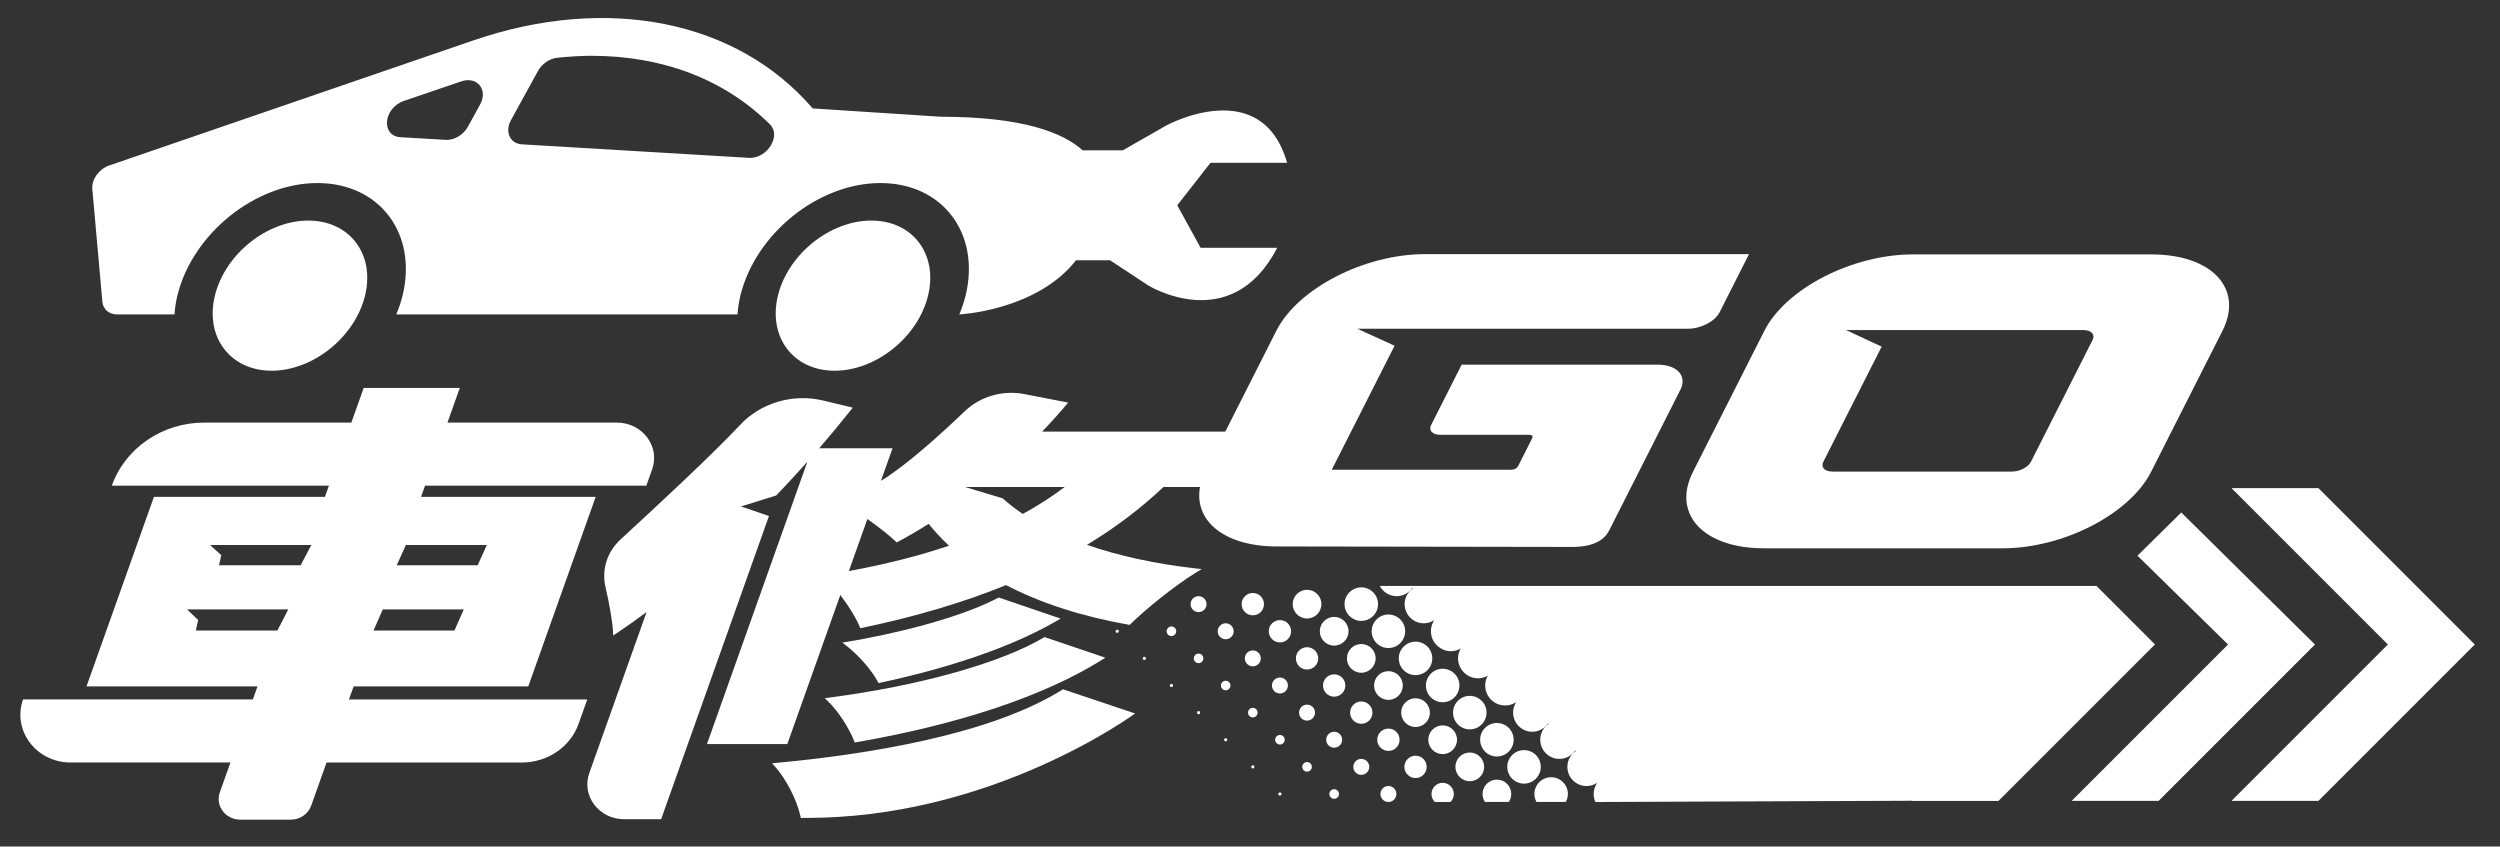 <?xml version="1.0" encoding="utf-8"?>
<!-- Generator: Adobe Illustrator 17.0.0, SVG Export Plug-In . SVG Version: 6.00 Build 0)  -->
<!DOCTYPE svg PUBLIC "-//W3C//DTD SVG 1.1//EN" "http://www.w3.org/Graphics/SVG/1.1/DTD/svg11.dtd">
<svg version="1.1" id="圖層_1" xmlns="http://www.w3.org/2000/svg" xmlns:xlink="http://www.w3.org/1999/xlink" x="0px" y="0px"
	 width="233px" height="78.898px" viewBox="0 0 233 78.898" enable-background="new 0 0 233 78.898" xml:space="preserve">
<rect x="0" y="0" width="233" height="78.898" fill="#333333" stroke="none"/>
<path fill="#FFFFFF" d="M145.89,50.973l0.013-0.002c0.754,0.001,3.209,0.172,4.062-1.514l6.646-13.13
	c0.652-1.289-0.296-2.34-2.119-2.34h-18.265l-2.848,5.626c-0.254,0.503,0.124,0.91,0.845,0.91h8.304
	c0.241,0,0.368,0.135,0.282,0.303l-1.341,2.649c-0.085,0.167-0.348,0.303-0.588,0.303h-16.76l5.853-11.555l-3.473-1.586h30.811
	c1.202,0,2.52-0.679,2.944-1.516l2.754-5.438h-30.186c-5.663,0-11.871,3.198-13.868,7.141l-4.758,9.399H97.126
	c0.788-0.815,1.534-1.641,2.222-2.458l0.206-0.244l-4.077-0.791c-2.024-0.392-4.117,0.214-5.574,1.609
	c-2.165,2.074-5.431,5.042-7.799,6.474l1.08-3.037h-6.833c1.03-1.192,2.019-2.386,2.943-3.554l0.182-0.23l-2.734-0.658
	c-2.835-0.682-5.832,0.195-7.773,2.277c-2.525,2.708-8.076,7.859-11.14,10.67c-1.254,1.15-1.776,2.839-1.393,4.456
	c0.36,1.521,0.646,3.195,0.699,4.147l0.019,0.344l0.296-0.197c0.919-0.611,1.862-1.278,2.811-1.988l-5.338,15.007
	c-0.751,2.111,0.898,4.3,3.238,4.3h3.456l10.051-28.26l-2.612-0.889l3.293-1.025c0.985-1.031,1.956-2.084,2.898-3.142l-9.358,26.31
	h7.489l4.942-13.895c0.803,1.064,1.522,2.239,1.797,2.946l0.061,0.156l0.171-0.036c4.953-1.034,9.466-2.374,13.417-3.981
	c3.239,1.685,7.08,2.926,11.417,3.688l0.106,0.018l0.075-0.074c1.395-1.381,4.202-3.654,6.159-4.838l0.476-0.288l-0.56-0.063
	c-3.758-0.426-7.164-1.165-10.132-2.197c2.635-1.595,5.031-3.408,7.128-5.393h3.405c-0.576,3.172,2.292,5.542,7.158,5.542
	L145.89,50.973z M79.113,53.222l1.726-4.852c1.027,0.721,2.04,1.522,2.627,2.081l0.107,0.102l0.132-0.07
	c0.947-0.505,1.905-1.063,2.85-1.662c0.555,0.705,1.189,1.388,1.89,2.038C85.649,51.805,82.513,52.599,79.113,53.222 M95.324,47.899
	c-0.696-0.464-1.319-0.953-1.882-1.458l-3.5-1.052h2.441h6.842C98.042,46.289,96.733,47.131,95.324,47.899"/>
<polygon fill="#FFFFFF" points="163.012,23.683 163.011,23.684 163.012,23.684 "/>
<path fill="#FFFFFF" d="M164.406,51.102h22.239c5.649,0,11.843-3.19,13.835-7.125l6.653-13.141c1.991-3.935-0.973-7.125-6.622-7.125
	h-22.239c-5.65,0-11.844,3.189-13.835,7.125l-6.652,13.141C155.793,47.912,158.757,51.102,164.406,51.102 M169.933,43.04
	l5.437-10.733l-3.31-1.543h22.13c0.72,0,1.099,0.407,0.845,0.909l-5.754,11.367c-0.254,0.503-1.045,0.91-1.766,0.91h-16.737
	C170.057,43.95,169.679,43.542,169.933,43.04"/>
<path fill="#FFFFFF" d="M111.706,60.915c-0.246,0-0.446,0.2-0.446,0.446c0,0.247,0.2,0.446,0.446,0.446
	c0.246,0,0.446-0.2,0.446-0.446C112.153,61.115,111.953,60.915,111.706,60.915"/>
<path fill="#FFFFFF" d="M106.651,61.212c-0.082,0-0.148,0.067-0.148,0.149c0,0.082,0.067,0.149,0.148,0.149
	c0.082,0,0.149-0.067,0.149-0.149C106.8,61.279,106.733,61.212,106.651,61.212"/>
<path fill="#FFFFFF" d="M109.179,63.74c-0.083,0-0.149,0.067-0.149,0.149c0,0.082,0.066,0.148,0.149,0.148
	c0.082,0,0.148-0.067,0.148-0.148C109.327,63.807,109.261,63.74,109.179,63.74"/>
<path fill="#FFFFFF" d="M116.762,60.618c-0.41,0-0.744,0.332-0.744,0.743c0,0.411,0.333,0.744,0.744,0.744
	c0.411,0,0.744-0.333,0.744-0.744C117.505,60.95,117.172,60.618,116.762,60.618"/>
<path fill="#FFFFFF" d="M111.706,66.268c-0.082,0-0.149,0.067-0.149,0.149c0,0.082,0.067,0.149,0.149,0.149
	c0.082,0,0.149-0.067,0.149-0.149C111.855,66.334,111.788,66.268,111.706,66.268"/>
<path fill="#FFFFFF" d="M111.706,55.562c-0.411,0-0.744,0.333-0.744,0.744c0,0.411,0.333,0.744,0.744,0.744
	c0.411,0,0.743-0.333,0.743-0.744C112.45,55.895,112.117,55.562,111.706,55.562"/>
<path fill="#FFFFFF" d="M114.234,58.09c-0.41,0-0.744,0.333-0.744,0.744c0,0.41,0.333,0.744,0.744,0.744
	c0.41,0,0.744-0.333,0.744-0.744C114.977,58.423,114.644,58.09,114.234,58.09"/>
<path fill="#FFFFFF" d="M116.762,65.97c-0.246,0-0.446,0.2-0.446,0.447c0,0.246,0.2,0.446,0.446,0.446
	c0.247,0,0.446-0.199,0.446-0.446C117.207,66.17,117.008,65.97,116.762,65.97"/>
<path fill="#FFFFFF" d="M116.762,71.323c-0.082,0-0.149,0.067-0.149,0.149s0.066,0.148,0.149,0.148c0.082,0,0.149-0.066,0.149-0.148
	S116.844,71.323,116.762,71.323"/>
<path fill="#FFFFFF" d="M114.234,63.443c-0.246,0-0.446,0.199-0.446,0.446c0,0.247,0.199,0.446,0.446,0.446
	c0.247,0,0.446-0.199,0.446-0.446C114.68,63.643,114.48,63.443,114.234,63.443"/>
<path fill="#FFFFFF" d="M114.234,68.795c-0.082,0-0.149,0.067-0.149,0.149c0,0.082,0.067,0.149,0.149,0.149
	c0.082,0,0.148-0.067,0.148-0.149C114.382,68.862,114.316,68.795,114.234,68.795"/>
<path fill="#FFFFFF" d="M126.872,54.744c-0.862,0-1.561,0.699-1.561,1.561c0,0.863,0.699,1.562,1.561,1.562
	c0.862,0,1.561-0.699,1.561-1.562C128.434,55.444,127.735,54.744,126.872,54.744"/>
<path fill="#FFFFFF" d="M129.4,57.272c-0.862,0-1.561,0.699-1.561,1.561s0.699,1.561,1.561,1.561c0.863,0,1.561-0.699,1.561-1.561
	S130.262,57.272,129.4,57.272"/>
<path fill="#FFFFFF" d="M131.928,59.8c-0.863,0-1.561,0.699-1.561,1.561c0,0.863,0.699,1.561,1.561,1.561
	c0.862,0,1.561-0.699,1.561-1.561C133.489,60.499,132.79,59.8,131.928,59.8"/>
<path fill="#FFFFFF" d="M139.511,70.505c0.862,0,1.561-0.699,1.561-1.561s-0.699-1.561-1.561-1.561
	c-0.863,0-1.561,0.699-1.561,1.561S138.648,70.505,139.511,70.505"/>
<path fill="#FFFFFF" d="M136.983,64.855c-0.863,0-1.561,0.699-1.561,1.562c0,0.862,0.698,1.561,1.561,1.561
	c0.862,0,1.561-0.699,1.561-1.561C138.544,65.554,137.845,64.855,136.983,64.855"/>
<path fill="#FFFFFF" d="M134.456,62.327c-0.863,0-1.561,0.699-1.561,1.561c0,0.862,0.699,1.561,1.561,1.561
	c0.862,0,1.561-0.699,1.561-1.561C136.017,63.026,135.318,62.327,134.456,62.327"/>
<path fill="#FFFFFF" d="M104.272,58.833c0-0.082-0.067-0.149-0.149-0.149c-0.082,0-0.148,0.066-0.148,0.149
	c0,0.082,0.066,0.149,0.148,0.149C104.205,58.982,104.272,58.915,104.272,58.833"/>
<path fill="#FFFFFF" d="M109.179,58.387c-0.247,0-0.447,0.2-0.447,0.446c0,0.246,0.2,0.446,0.447,0.446
	c0.246,0,0.446-0.199,0.446-0.446C109.625,58.587,109.425,58.387,109.179,58.387"/>
<path fill="#FFFFFF" d="M131.928,67.755c0.739,0,1.338-0.599,1.338-1.338c0-0.739-0.599-1.339-1.338-1.339s-1.338,0.599-1.338,1.339
	C130.59,67.155,131.189,67.755,131.928,67.755"/>
<path fill="#FFFFFF" d="M143.6,71.472c0-0.863-0.699-1.561-1.561-1.561c-0.862,0-1.561,0.699-1.561,1.561
	c0,0.862,0.699,1.561,1.561,1.561C142.9,73.033,143.6,72.334,143.6,71.472"/>
<path fill="#FFFFFF" d="M139.511,72.661c-0.739,0-1.338,0.599-1.338,1.338c0,0.275,0.083,0.531,0.226,0.744h2.224
	c0.143-0.213,0.226-0.468,0.226-0.744C140.849,73.26,140.25,72.661,139.511,72.661"/>
<path fill="#FFFFFF" d="M136.983,70.134c-0.739,0-1.338,0.599-1.338,1.338c0,0.739,0.599,1.338,1.338,1.338
	c0.739,0,1.338-0.599,1.338-1.338C138.321,70.733,137.722,70.134,136.983,70.134"/>
<path fill="#FFFFFF" d="M131.928,70.431c-0.575,0-1.041,0.466-1.041,1.041c0,0.575,0.466,1.041,1.041,1.041
	c0.575,0,1.041-0.466,1.041-1.041C132.968,70.897,132.503,70.431,131.928,70.431"/>
<path fill="#FFFFFF" d="M116.762,55.265c-0.575,0-1.041,0.466-1.041,1.041c0,0.575,0.466,1.041,1.041,1.041
	c0.575,0,1.041-0.466,1.041-1.041C117.802,55.731,117.337,55.265,116.762,55.265"/>
<path fill="#FFFFFF" d="M134.456,70.282c0.739,0,1.338-0.599,1.338-1.338c0-0.739-0.599-1.338-1.338-1.338
	c-0.739,0-1.339,0.599-1.339,1.338C133.117,69.684,133.716,70.282,134.456,70.282"/>
<polygon fill="#FFFFFF" points="203.294,47.764 199.213,51.791 207.653,60.068 193.101,74.62 193.122,74.642 201.182,74.642 
	215.755,60.069 "/>
<polygon fill="#FFFFFF" points="216.078,45.495 208.019,45.495 207.998,45.516 222.55,60.068 207.998,74.62 208.02,74.642 
	216.079,74.642 230.652,60.069 "/>
<path fill="#FFFFFF" d="M144.566,72.438c-0.862,0-1.561,0.699-1.561,1.561c0,0.271,0.075,0.522,0.197,0.744h2.729
	c0.121-0.222,0.196-0.473,0.196-0.744C146.127,73.138,145.429,72.438,144.566,72.438"/>
<path fill="#FFFFFF" d="M134.456,72.959c-0.575,0-1.041,0.466-1.041,1.041c0,0.292,0.121,0.555,0.314,0.744h1.454
	c0.193-0.189,0.314-0.452,0.314-0.744C135.496,73.425,135.03,72.959,134.456,72.959"/>
<path fill="#FFFFFF" d="M121.817,57.644c0.739,0,1.338-0.599,1.338-1.338c0-0.739-0.599-1.338-1.338-1.338
	c-0.739,0-1.338,0.599-1.338,1.338C120.479,57.045,121.078,57.644,121.817,57.644"/>
<path fill="#FFFFFF" d="M121.817,65.673c-0.41,0-0.744,0.333-0.744,0.744c0,0.41,0.333,0.744,0.744,0.744
	c0.411,0,0.744-0.333,0.744-0.744C122.56,66.006,122.228,65.673,121.817,65.673"/>
<path fill="#FFFFFF" d="M129.4,67.903c-0.575,0-1.041,0.466-1.041,1.041c0,0.575,0.466,1.041,1.041,1.041
	c0.575,0,1.041-0.466,1.041-1.041C130.441,68.37,129.975,67.903,129.4,67.903"/>
<path fill="#FFFFFF" d="M121.817,60.32c-0.575,0-1.041,0.466-1.041,1.041c0,0.575,0.466,1.041,1.041,1.041
	c0.575,0,1.041-0.466,1.041-1.041C122.858,60.787,122.392,60.32,121.817,60.32"/>
<path fill="#FFFFFF" d="M121.817,71.026c-0.246,0-0.446,0.2-0.446,0.446c0,0.247,0.199,0.446,0.446,0.446
	c0.246,0,0.446-0.2,0.446-0.446C122.263,71.226,122.063,71.026,121.817,71.026"/>
<path fill="#FFFFFF" d="M119.289,63.145c-0.411,0-0.744,0.333-0.744,0.744c0,0.41,0.333,0.743,0.744,0.743
	c0.41,0,0.743-0.333,0.743-0.743C120.033,63.479,119.7,63.145,119.289,63.145"/>
<path fill="#FFFFFF" d="M119.289,73.851c-0.082,0-0.149,0.066-0.149,0.149c0,0.082,0.067,0.148,0.149,0.148
	c0.082,0,0.149-0.066,0.149-0.148C119.438,73.917,119.371,73.851,119.289,73.851"/>
<path fill="#FFFFFF" d="M119.289,68.498c-0.247,0-0.446,0.2-0.446,0.446c0,0.247,0.2,0.446,0.446,0.446
	c0.246,0,0.446-0.2,0.446-0.446C119.735,68.698,119.536,68.498,119.289,68.498"/>
<path fill="#FFFFFF" d="M119.289,57.793c-0.575,0-1.041,0.466-1.041,1.041c0,0.575,0.466,1.041,1.041,1.041
	c0.575,0,1.041-0.466,1.041-1.041C120.33,58.259,119.864,57.793,119.289,57.793"/>
<path fill="#FFFFFF" d="M126.872,65.376c-0.575,0-1.041,0.466-1.041,1.041c0,0.575,0.466,1.041,1.041,1.041
	c0.575,0,1.041-0.466,1.041-1.041C127.913,65.842,127.447,65.376,126.872,65.376"/>
<path fill="#FFFFFF" d="M124.345,60.172c0.739,0,1.338-0.599,1.338-1.338c0-0.739-0.599-1.338-1.338-1.338
	c-0.739,0-1.338,0.599-1.338,1.338C123.006,59.573,123.605,60.172,124.345,60.172"/>
<path fill="#FFFFFF" d="M129.4,73.256c-0.411,0-0.743,0.333-0.743,0.744c0,0.411,0.333,0.744,0.743,0.744
	c0.411,0,0.743-0.333,0.743-0.744C130.143,73.589,129.811,73.256,129.4,73.256"/>
<path fill="#FFFFFF" d="M129.4,65.227c0.739,0,1.339-0.6,1.339-1.338c0-0.739-0.6-1.338-1.339-1.338
	c-0.739,0-1.338,0.599-1.338,1.338C128.062,64.628,128.661,65.227,129.4,65.227"/>
<path fill="#FFFFFF" d="M126.872,70.728c-0.411,0-0.743,0.333-0.743,0.744c0,0.41,0.332,0.744,0.743,0.744
	c0.411,0,0.743-0.333,0.743-0.744C127.616,71.061,127.283,70.728,126.872,70.728"/>
<path fill="#FFFFFF" d="M124.345,68.201c-0.411,0-0.744,0.333-0.744,0.743c0,0.411,0.333,0.743,0.744,0.743
	c0.41,0,0.744-0.332,0.744-0.743C125.088,68.534,124.755,68.201,124.345,68.201"/>
<path fill="#FFFFFF" d="M126.872,62.7c0.739,0,1.338-0.599,1.338-1.339c0-0.739-0.599-1.338-1.338-1.338
	c-0.739,0-1.338,0.599-1.338,1.338C125.534,62.1,126.133,62.7,126.872,62.7"/>
<path fill="#FFFFFF" d="M124.345,73.554c-0.247,0-0.446,0.2-0.446,0.446c0,0.247,0.2,0.446,0.446,0.446
	c0.246,0,0.446-0.2,0.446-0.446C124.791,73.753,124.591,73.554,124.345,73.554"/>
<path fill="#FFFFFF" d="M124.345,62.848c-0.575,0-1.041,0.466-1.041,1.041c0,0.575,0.466,1.041,1.041,1.041
	c0.575,0,1.041-0.466,1.041-1.041C125.386,63.314,124.919,62.848,124.345,62.848"/>
<path fill="#FFFFFF" d="M195.39,54.606h-66.796c0.299,0.566,0.887,0.956,1.571,0.956c0.613,0,1.154-0.31,1.475-0.781l0.05,0.05
	c-0.542,0.37-0.871,1.03-0.759,1.758c0.115,0.749,0.727,1.361,1.476,1.478c0.475,0.074,0.921-0.04,1.278-0.279
	c-0.243,0.356-0.365,0.801-0.308,1.277c0.088,0.729,0.628,1.35,1.333,1.553c0.535,0.154,1.029,0.053,1.435-0.181
	c-0.236,0.409-0.336,0.906-0.178,1.444c0.177,0.604,0.667,1.091,1.272,1.265c0.535,0.153,1.028,0.053,1.435-0.181
	c-0.261,0.451-0.356,1.013-0.12,1.615c0.218,0.555,0.706,0.985,1.288,1.118c0.552,0.126,1.073,0.005,1.481-0.272
	c-0.237,0.353-0.351,0.796-0.28,1.267c0.113,0.75,0.722,1.366,1.472,1.485c0.731,0.116,1.395-0.213,1.767-0.757l0.049,0.049
	c-0.544,0.371-0.873,1.035-0.758,1.765c0.117,0.745,0.726,1.353,1.471,1.471c0.731,0.115,1.394-0.214,1.765-0.758l0.05,0.05
	c-0.543,0.371-0.872,1.032-0.759,1.762c0.117,0.75,0.73,1.36,1.48,1.476c0.474,0.073,0.918-0.042,1.273-0.279
	c-0.203,0.297-0.322,0.657-0.322,1.044c0,0.265,0.057,0.516,0.157,0.744l29.518-0.117l0.016,0.016h8.036l14.585-14.585
	L195.39,54.606z"/>
<path fill="#FFFFFF" d="M32.957,63.974h16.276l6.284-17.667H39.241l0.371-1.043H60.24l0.539-1.516
	c0.762-2.142-0.911-4.362-3.285-4.362H41.703l1.149-3.231h-8.957l-1.149,3.231H19.031c-3.896,0-7.359,2.364-8.609,5.878h20.232
	l-0.371,1.043H14.347L8.062,63.974h15.937l-0.431,1.212H2.149c-1.026,2.886,1.227,5.878,4.426,5.878h14.902l-0.991,2.785
	c-0.444,1.249,0.531,2.544,1.915,2.544h4.687c0.867,0,1.637-0.526,1.915-1.308l1.43-4.02h18.212c2.39,0,4.514-1.451,5.28-3.606
	l0.808-2.272h-22.21L32.957,63.974z M37.827,50.796h7.545l-0.854,1.888h-7.545L37.827,50.796z M35.678,56.798h7.545l-0.869,1.969
	h-7.545L35.678,56.798z M25.852,58.767h-7.601l0.215-0.984l-1.034-0.985h9.435L25.852,58.767z M28.016,52.685h-7.601l0.208-0.944
	l-1.042-0.944h9.435L28.016,52.685z"/>
<path fill="#FFFFFF" d="M98.984,64.295c-6.715,4.199-18.195,6.02-26.643,6.808l-0.384,0.036l0.251,0.279
	c1.047,1.161,2.055,3.119,2.396,4.655l0.039,0.174l0.185-0.024c17.555,0.17,30.964-9.727,30.964-9.727l-6.725-2.253L98.984,64.295z"
	/>
<path fill="#FFFFFF" d="M81.809,63.533l0.07,0.134l0.153-0.033c4.706-1.007,11.381-2.825,16.46-5.771l0.359-0.208l-5.774-1.968
	l-0.079,0.042c-3.622,1.911-9.837,3.398-14.058,4.09l-0.437,0.072l0.345,0.265C80.022,61.062,81.24,62.451,81.809,63.533"/>
<path fill="#FFFFFF" d="M76.866,65.072l0.285,0.272c1.048,1.001,2.028,2.623,2.454,3.708l0.059,0.15l0.165-0.029
	c9.617-1.674,17.519-4.324,22.852-7.664l0.337-0.211l-5.665-1.922l-0.082,0.048c-4.078,2.395-11.556,4.486-20.006,5.595
	L76.866,65.072z"/>
<path fill="#FFFFFF" d="M20.028,27.554c-0.942,3.858,1.431,6.997,5.288,6.997c3.858,0,7.763-3.139,8.705-6.997
	c0.942-3.858-1.43-6.997-5.288-6.997C24.876,20.557,20.971,23.696,20.028,27.554"/>
<path fill="#FFFFFF" d="M72.502,27.554c-0.942,3.858,1.431,6.997,5.288,6.997c3.858,0,7.763-3.139,8.705-6.997
	c0.942-3.858-1.43-6.997-5.288-6.997C77.349,20.557,73.444,23.696,72.502,27.554"/>
<path fill="#FFFFFF" d="M10.906,29.303h5.355c0.043-0.57,0.123-1.152,0.269-1.749c1.413-5.787,7.27-10.494,13.057-10.494
	c5.787,0,9.345,4.708,7.932,10.494c-0.146,0.597-0.349,1.179-0.585,1.749h31.8c0.043-0.57,0.123-1.152,0.269-1.749
	c1.413-5.787,7.27-10.494,13.057-10.494c5.787,0,9.345,4.708,7.932,10.494c-0.146,0.597-0.35,1.179-0.585,1.749
	c0,0,7.178-0.335,10.879-5.045h3.172l3.532,2.329c0,0,7.746,4.813,12.049-3.493h-7.141l-2.179-3.959l3.099-3.959h7.141
	c-2.372-8.305-11.237-3.493-11.237-3.493l-4.074,2.329h-3.745c-1.803-1.636-5.547-3.13-13.212-3.13l-11.95-0.776
	C68.687,1.899,56.613-0.53,44.077,3.778L10.184,15.421c-0.961,0.33-1.66,1.298-1.58,2.191l0.936,10.495
	C9.603,28.821,10.153,29.303,10.906,29.303 M47.623,11.196l2.518-4.583c0.368-0.67,1.071-1.153,1.786-1.228
	C53.102,5.262,54.181,5.2,55.132,5.2c6.663,0,12.415,2.213,16.635,6.399c1.039,1.03-0.203,3.116-1.851,3.116
	c-0.034,0-0.068-0.001-0.102-0.003l-21.172-1.259C47.528,13.387,47.027,12.278,47.623,11.196 M37.65,9.403l5.342-1.819
	c1.478-0.504,2.516,0.769,1.757,2.15l-1.133,2.064c-0.406,0.739-1.21,1.239-1.975,1.239c-0.033,0-0.067-0.001-0.1-0.003
	l-4.208-0.245C35.474,12.68,35.722,10.059,37.65,9.403"/>
</svg>
